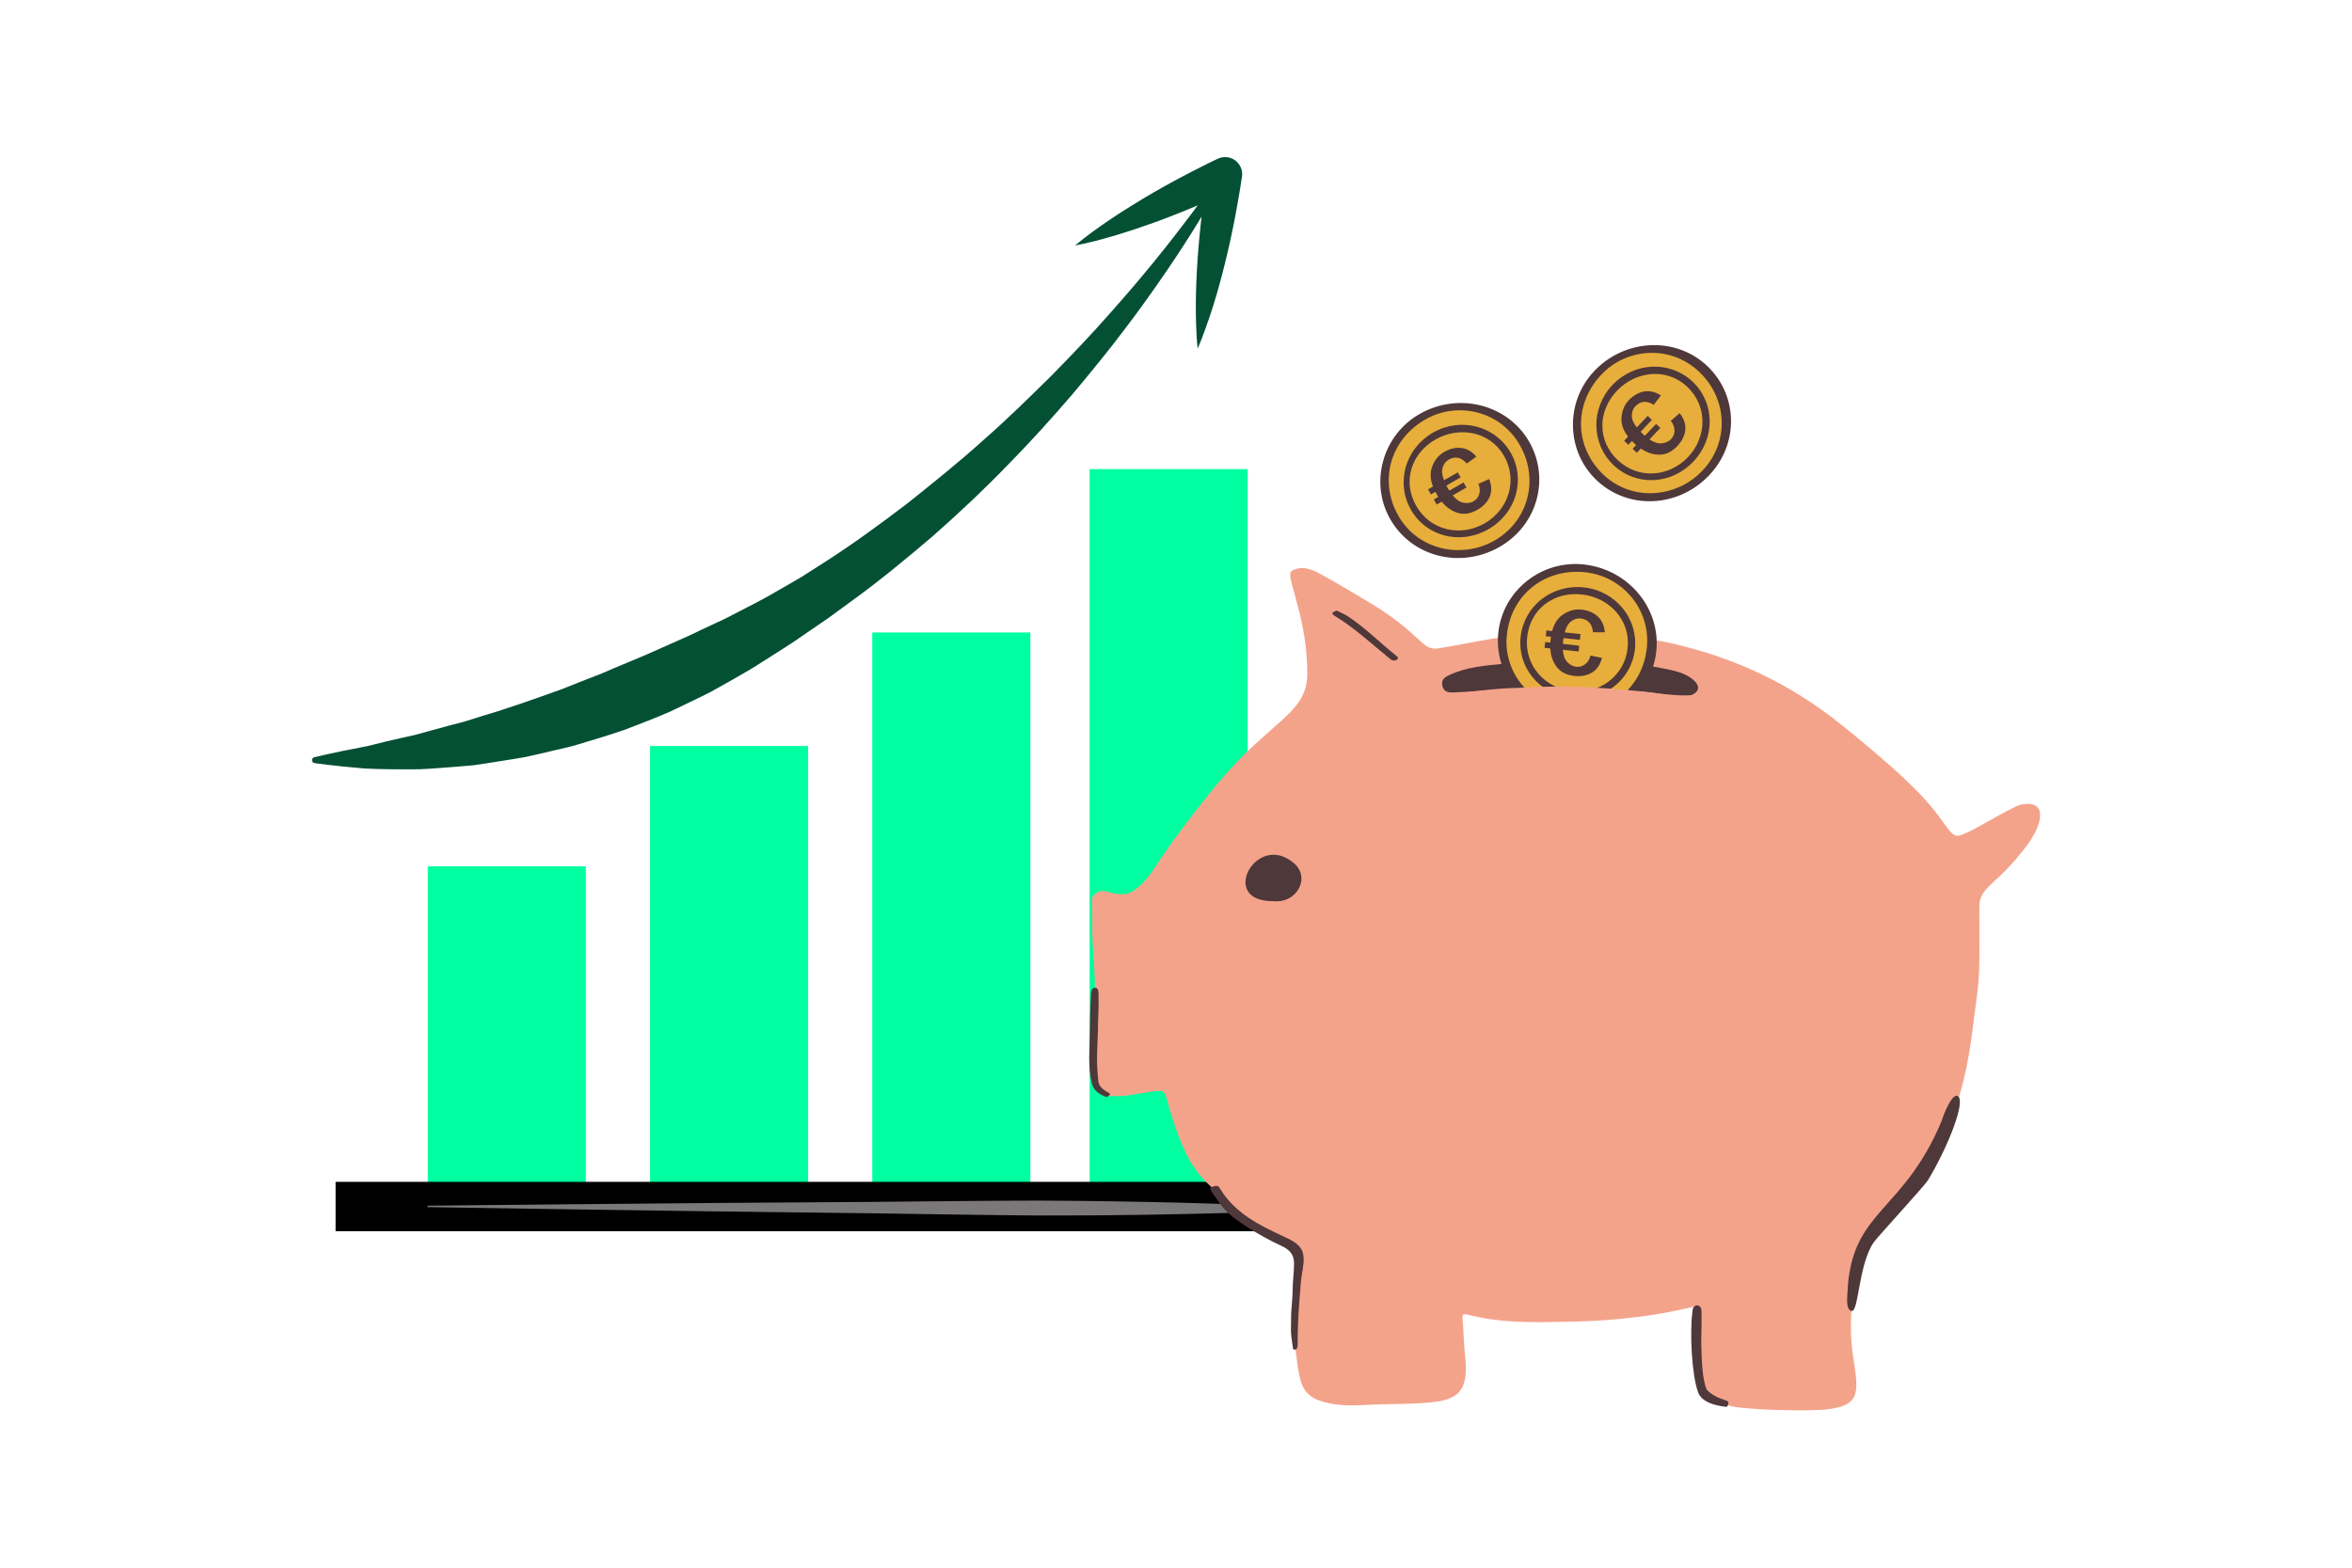 <svg xmlns="http://www.w3.org/2000/svg" xmlns:xlink="http://www.w3.org/1999/xlink" width="3000" zoomAndPan="magnify" viewBox="0 0 2250 1500" height="2000" preserveAspectRatio="xMidYMid meet" version="1.0"><defs><clipPath id="14db255638"><path d="M 298.363 150 L 1189 150 L 1189 737 L 298.363 737 Z M 298.363 150 " clip-rule="nonzero"/></clipPath><clipPath id="ee95a35829"><path d="M 321 1130 L 1281.613 1130 L 1281.613 1178.25 L 321 1178.25 Z M 321 1130 " clip-rule="nonzero"/></clipPath><clipPath id="0a80e7536f"><path d="M 1044 543 L 1951.715 543 L 1951.715 1349.875 L 1044 1349.875 Z M 1044 543 " clip-rule="nonzero"/></clipPath></defs><g clip-path="url(#14db255638)"><path fill="#045034" d="M 298.543 727.945 C 298.18 726.402 299.137 724.855 300.68 724.539 L 300.816 724.492 C 300.816 724.492 304.953 723.539 312.723 721.766 C 320.449 720.039 331.766 717.629 346.082 714.949 C 353.266 713.766 361.082 711.359 369.578 709.406 C 378.125 707.449 387.258 705.27 397.074 703.18 C 406.758 700.496 417.074 697.723 427.891 694.727 C 433.297 693.316 438.844 691.863 444.523 690.363 C 450.16 688.59 455.887 686.77 461.703 684.953 C 485.246 678.09 510.152 669.184 536.375 659.82 C 549.328 654.547 562.688 649.504 576.277 644.141 C 589.641 638.188 603.547 632.734 617.5 626.734 C 631.316 620.461 645.586 614.418 659.812 607.918 C 666.902 604.512 673.992 601.102 681.219 597.785 L 692.078 592.738 C 695.668 591.059 699.215 589.102 702.805 587.285 C 717.031 579.879 731.617 572.695 745.57 564.289 C 752.66 560.289 759.707 556.199 766.75 552.02 L 787.477 538.793 C 815.199 521.16 841.695 501.66 867.555 482.027 C 892.867 461.848 917.863 441.805 940.863 420.992 C 964.176 400.539 985.582 379.453 1005.852 359.453 C 1025.805 339.094 1044.484 319.551 1060.938 300.781 C 1077.523 282.191 1092.34 264.742 1105.156 248.969 C 1117.926 233.199 1128.746 219.203 1137.562 207.52 C 1140.562 203.566 1143.289 199.887 1145.789 196.477 C 1144.695 196.934 1143.652 197.387 1142.559 197.84 C 1136.469 200.43 1130.336 202.93 1124.152 205.34 C 1118.02 207.84 1111.746 210.066 1105.52 212.43 C 1093.023 216.93 1080.434 221.203 1067.617 225.02 C 1061.207 226.926 1054.801 228.793 1048.211 230.426 C 1041.711 232.109 1035.121 233.699 1028.395 234.926 C 1033.621 230.473 1038.984 226.43 1044.395 222.383 C 1049.801 218.34 1055.348 214.566 1060.844 210.793 C 1071.934 203.293 1083.207 196.203 1094.613 189.387 C 1100.34 186.07 1106.02 182.617 1111.836 179.434 C 1117.609 176.164 1123.426 172.98 1129.289 169.891 C 1135.105 166.754 1141.016 163.754 1146.922 160.754 C 1152.742 157.711 1158.738 154.891 1164.695 151.977 C 1167.512 150.594 1170.785 150.008 1174.148 150.449 C 1183.102 151.691 1189.371 159.938 1188.145 168.891 L 1188.055 169.438 C 1187.102 176.391 1185.781 183.297 1184.691 190.25 C 1183.555 197.16 1182.145 204.066 1180.918 210.977 C 1179.465 217.84 1178.148 224.746 1176.602 231.652 C 1175.055 238.516 1173.512 245.379 1171.785 252.195 C 1168.375 265.922 1164.695 279.555 1160.422 293.102 C 1158.238 299.871 1156.059 306.645 1153.559 313.371 C 1151.148 320.098 1148.652 326.824 1145.695 333.504 C 1144.879 326.23 1144.559 319.051 1144.289 311.914 C 1143.969 304.781 1143.969 297.645 1143.969 290.555 C 1144.059 276.328 1144.695 262.195 1145.652 248.105 C 1146.105 241.109 1146.742 234.062 1147.379 227.062 C 1147.969 220.43 1148.742 213.883 1149.422 207.293 C 1148.285 209.203 1147.105 211.156 1145.879 213.203 C 1138.199 225.746 1128.562 240.836 1117.02 257.785 C 1105.43 274.738 1092.16 293.738 1076.797 313.824 C 1061.617 334.094 1044.301 355.32 1025.621 377.59 C 1006.672 399.586 986.172 422.445 963.859 445.078 C 941.816 467.984 917.82 490.48 892.734 512.66 C 867.234 534.383 841.012 556.109 813.289 576.105 L 792.609 591.238 C 785.52 596.012 778.477 600.828 771.477 605.691 C 757.617 615.598 743.07 624.461 728.801 633.598 C 725.211 635.824 721.711 638.188 718.074 640.324 L 707.168 646.641 C 699.895 650.867 692.578 654.91 685.352 658.957 C 678.172 663.184 670.629 666.637 663.266 670.227 C 655.855 673.773 648.539 677.316 641.223 680.816 C 626.406 687.27 611.5 692.953 596.957 698.496 C 582.23 703.586 567.551 707.859 553.371 712.176 C 546.328 714.449 539.055 715.812 532.102 717.539 C 525.059 719.176 518.148 720.766 511.379 722.402 C 507.969 723.129 504.605 723.855 501.242 724.582 C 497.879 725.176 494.516 725.719 491.199 726.266 C 484.52 727.312 478.02 728.355 471.609 729.402 C 465.25 730.355 459.023 731.266 452.934 732.219 C 446.75 732.719 440.75 733.266 434.844 733.766 C 423.117 734.582 412.027 735.629 401.621 736.035 C 380.625 736.172 362.488 736.172 347.582 735.219 C 332.629 733.945 320.996 732.719 313.043 731.719 C 305.133 730.809 300.906 730.176 300.906 730.176 C 299.773 729.992 298.816 729.129 298.543 727.945 " fill-opacity="1" fill-rule="nonzero"/></g><path fill="#00ffa0" d="M 1042.395 1133.98 L 1193.555 1133.98 L 1193.555 448.895 L 1042.395 448.895 Z M 1042.395 1133.98 " fill-opacity="1" fill-rule="nonzero"/><path fill="#00ffa0" d="M 834.469 1133.98 L 985.672 1133.98 L 985.672 605.145 L 834.469 605.145 Z M 834.469 1133.98 " fill-opacity="1" fill-rule="nonzero"/><path fill="#00ffa0" d="M 621.863 1133.98 L 773.066 1133.98 L 773.066 713.812 L 621.863 713.812 Z M 621.863 1133.98 " fill-opacity="1" fill-rule="nonzero"/><path fill="#00ffa0" d="M 409.254 1133.98 L 560.461 1133.98 L 560.461 828.934 L 409.254 828.934 Z M 409.254 1133.98 " fill-opacity="1" fill-rule="nonzero"/><g clip-path="url(#ee95a35829)"><path fill="#000000" d="M 321.043 1178.066 L 1281.77 1178.066 L 1281.77 1130.797 L 321.043 1130.797 Z M 321.043 1178.066 " fill-opacity="1" fill-rule="nonzero"/></g><path fill="#00ffa0" d="M 1174.602 1122.254 L 1091.25 1122.254 C 1091.25 1122.254 1128.289 1091.121 1143.969 984.594 C 1166.785 829.434 1174.602 486.891 1174.602 486.891 L 1174.602 1122.254 " fill-opacity="1" fill-rule="nonzero"/><path fill="#00ffa0" d="M 961.27 1122.254 L 877.871 1122.254 C 877.871 1122.254 914.957 1098.121 930.637 1015.633 C 953.449 895.422 961.27 630.098 961.27 630.098 L 961.27 1122.254 " fill-opacity="1" fill-rule="nonzero"/><path fill="#00ffa0" d="M 754.023 1122.254 L 670.629 1122.254 C 670.629 1122.254 707.668 1103.031 723.348 1037.402 C 746.207 941.781 754.023 730.676 754.023 730.676 L 754.023 1122.254 " fill-opacity="1" fill-rule="nonzero"/><path fill="#00ffa0" d="M 540.691 1122.254 L 457.293 1122.254 C 457.293 1122.254 494.336 1108.801 510.016 1062.762 C 532.875 995.684 540.691 847.566 540.691 847.566 L 540.691 1122.254 " fill-opacity="1" fill-rule="nonzero"/><path fill="#7b7879" d="M 992.172 1163.02 C 942.227 1162.656 888.914 1161.703 835.648 1160.93 C 782.34 1160.293 729.074 1159.613 679.125 1159.023 C 629.133 1158.293 582.551 1157.66 542.555 1157.066 C 462.656 1155.84 409.348 1155.023 409.348 1155.023 L 408.664 1154.297 L 409.348 1153.613 C 409.348 1153.613 462.656 1153.113 542.602 1152.297 C 582.551 1151.934 629.18 1151.477 679.125 1151.07 C 729.074 1150.703 782.383 1150.34 835.648 1149.977 C 888.961 1149.523 942.227 1148.84 992.219 1148.75 C 1017.168 1148.977 1041.348 1148.977 1064.207 1149.434 C 1087.113 1149.797 1108.746 1150.25 1128.746 1150.75 C 1148.742 1151.203 1167.059 1151.977 1183.281 1152.477 C 1199.508 1152.934 1213.688 1153.523 1225.32 1154.066 C 1248.637 1155.066 1261.953 1155.93 1261.953 1155.93 L 1262.59 1156.66 L 1261.953 1157.297 C 1261.953 1157.297 1248.637 1158.066 1225.32 1158.93 C 1213.641 1159.43 1199.508 1159.93 1183.281 1160.34 C 1167.012 1160.75 1148.695 1161.387 1128.699 1161.703 C 1108.746 1162.156 1087.066 1162.477 1064.207 1162.703 C 1041.301 1163.066 1017.125 1162.887 992.172 1163.02 " fill-opacity="1" fill-rule="nonzero"/><g clip-path="url(#0a80e7536f)"><path fill="#f4a38b" d="M 1623.684 1250.324 C 1619.707 1249.926 1616.449 1251.195 1613.16 1251.926 C 1598.609 1255.16 1583.965 1257.938 1569.188 1259.777 C 1554.805 1261.566 1540.379 1263.031 1525.879 1263.758 C 1510.578 1264.52 1495.277 1264.84 1479.969 1265 C 1465.859 1265.152 1451.754 1264.988 1437.703 1263.676 C 1427.07 1262.684 1416.539 1260.957 1406.164 1258.379 C 1404.055 1257.855 1401.953 1257.156 1399.836 1257.715 C 1398.676 1259.594 1399.07 1261.434 1399.219 1263.195 C 1400.242 1275.641 1400.418 1288.133 1401.879 1300.559 C 1402.723 1307.754 1402.598 1314.996 1400.809 1322.172 C 1398.953 1329.613 1394.551 1334.613 1387.625 1337.609 C 1383.531 1339.383 1379.254 1340.516 1374.852 1341.098 C 1365.859 1342.289 1356.809 1342.816 1347.742 1343.062 C 1332.234 1343.484 1316.723 1343.641 1301.227 1344.508 C 1290.953 1345.082 1280.672 1344.574 1270.555 1342.461 C 1267.414 1341.805 1264.301 1340.883 1261.293 1339.773 C 1252.801 1336.648 1247.129 1330.676 1244.516 1322.031 C 1243.297 1317.996 1242.34 1313.836 1241.738 1309.664 C 1239.488 1294.113 1237.746 1278.492 1236.91 1262.801 C 1236.504 1255.168 1236.582 1247.5 1237.113 1239.848 C 1237.965 1227.594 1238.723 1215.332 1239.465 1203.07 C 1239.609 1200.664 1239.512 1198.238 1239.512 1195.824 C 1239.508 1192.164 1237.891 1189.781 1234.266 1188.668 C 1230.617 1187.543 1227.012 1186.246 1223.457 1184.848 C 1213.832 1181.059 1205.066 1175.715 1196.859 1169.484 C 1185.773 1161.074 1175.375 1151.855 1165.301 1142.262 C 1161.512 1138.652 1157.836 1134.922 1154.117 1131.234 C 1144.098 1121.297 1136.938 1109.508 1131.387 1096.613 C 1125.559 1083.078 1121.012 1069.129 1117.148 1054.93 C 1116.566 1052.793 1116.047 1050.625 1115.242 1048.57 C 1113.727 1044.711 1111.957 1043.512 1107.867 1043.812 C 1104.262 1044.078 1100.672 1044.656 1097.09 1045.199 C 1091.719 1046.012 1086.352 1046.875 1080.996 1047.793 C 1074.605 1048.891 1068.172 1049.043 1061.723 1048.652 C 1059.934 1048.543 1058.145 1048.164 1056.387 1047.762 C 1050.008 1046.297 1047.102 1042.711 1046.414 1035.801 C 1046.137 1033.012 1046.234 1030.152 1046.461 1027.352 C 1047.516 1014.492 1047.59 1001.598 1047.812 988.711 C 1048.148 969.168 1047.812 949.629 1046.949 930.105 C 1046.453 918.848 1045.414 907.613 1045.012 896.352 C 1044.602 884.879 1044.695 873.391 1044.516 861.91 C 1044.48 859.805 1044.855 857.984 1046.441 856.426 C 1048.348 854.555 1050.344 852.863 1053.121 852.684 C 1055.52 852.523 1057.906 852.438 1060.27 853.348 C 1064.055 854.801 1068.051 855.367 1072.09 855.602 C 1076.668 855.867 1080.824 854.766 1084.652 852.152 C 1090.039 848.469 1094.512 843.863 1098.52 838.781 C 1100.641 836.098 1102.699 833.344 1104.547 830.469 C 1119.719 806.891 1136.789 784.711 1154.172 762.75 C 1168.203 745.027 1183.227 728.219 1199.816 712.859 C 1208.387 704.922 1217.223 697.27 1225.949 689.5 C 1231.074 684.938 1235.91 680.113 1240.191 674.727 C 1247.078 666.062 1250.551 656.379 1250.582 645.172 C 1250.637 625.719 1248.121 606.633 1243.516 587.801 C 1240.934 577.25 1237.934 566.805 1235.176 556.297 C 1234.719 554.559 1234.367 552.754 1234.266 550.965 C 1234.082 547.68 1235.074 546.164 1238.207 544.98 C 1241.637 543.688 1245.176 543.059 1248.871 543.754 C 1252.859 544.508 1256.688 545.723 1260.246 547.664 C 1266.25 550.941 1272.273 554.203 1278.18 557.656 C 1289.824 564.465 1301.449 571.316 1312.988 578.301 C 1328.547 587.719 1343.004 598.605 1356.207 611.145 C 1358.102 612.945 1360.199 614.531 1362.125 616.305 C 1366.309 620.152 1371.215 621.219 1376.691 620.266 C 1381.055 619.508 1385.426 618.793 1389.781 618 C 1401.852 615.793 1413.891 613.395 1425.996 611.391 C 1433.734 610.109 1441.562 609.359 1449.359 608.449 C 1453.559 607.961 1457.777 607.637 1461.988 607.242 C 1482.293 605.328 1502.648 605.801 1522.996 606.121 C 1531.855 606.258 1540.672 607.219 1549.492 608.066 C 1556.906 608.777 1564.289 609.633 1571.672 610.625 C 1584.852 612.398 1597.852 615.039 1610.711 618.348 C 1640.434 625.988 1669.062 636.543 1696.324 650.734 C 1719.453 662.777 1741.098 677.031 1761.402 693.367 C 1782.445 710.293 1803.176 727.57 1822.879 746.051 C 1835.98 758.348 1848.188 771.438 1858.512 786.207 C 1860.586 789.176 1862.773 792.082 1865.102 794.855 C 1869.66 800.285 1871.777 800.801 1878.188 798.145 C 1881.348 796.84 1884.5 795.473 1887.5 793.848 C 1895.816 789.336 1904.031 784.633 1912.324 780.082 C 1917.262 777.371 1922.211 774.66 1927.281 772.207 C 1931.285 770.273 1935.551 769.031 1940.094 769.23 C 1941.102 769.273 1942.121 769.266 1943.105 769.453 C 1948.746 770.512 1951.434 773.688 1951.562 779.492 C 1951.688 785.289 1949.777 790.582 1947.25 795.668 C 1944.008 802.191 1939.852 808.133 1935.332 813.82 C 1926.789 824.562 1917.48 834.59 1907.227 843.734 C 1903.918 846.684 1900.77 849.797 1898.062 853.34 C 1895.277 856.984 1893.746 861.066 1893.586 865.617 C 1893.453 869.438 1893.504 873.27 1893.508 877.094 C 1893.523 891.398 1893.68 905.703 1893.547 920.004 C 1893.422 933.504 1892.227 946.926 1890.25 960.293 C 1888.688 970.84 1887.605 981.453 1886.129 992.016 C 1882.422 1018.598 1876.945 1044.75 1867.121 1069.859 C 1861.102 1085.238 1855.004 1100.574 1848.078 1115.578 C 1841.121 1130.656 1831.344 1143.492 1818.535 1154.059 C 1812.012 1159.445 1805.523 1164.871 1799.148 1170.434 C 1795.047 1174.008 1791.297 1177.961 1787.918 1182.246 C 1780.73 1191.348 1776.828 1201.836 1775.25 1213.195 C 1773.895 1222.969 1772.578 1232.762 1771.801 1242.59 C 1770.668 1256.852 1770.156 1271.141 1771.277 1285.453 C 1771.941 1293.902 1773.52 1302.215 1774.652 1310.594 C 1775.273 1315.191 1775.797 1319.789 1775.844 1324.43 C 1775.953 1335.449 1772.918 1342.824 1758.859 1346.512 C 1752.805 1348.102 1746.578 1348.805 1740.34 1349.078 C 1725.836 1349.719 1711.324 1349.402 1696.824 1349.004 C 1687.168 1348.738 1677.52 1347.973 1667.891 1347.188 C 1660.453 1346.582 1653.152 1345.207 1646.102 1342.582 C 1633.688 1337.965 1626.375 1329.074 1623.75 1316.254 C 1623.027 1312.719 1622.59 1309.086 1622.402 1305.48 C 1621.938 1296.43 1621.652 1287.371 1621.367 1278.316 C 1621.152 1271.438 1621.941 1264.641 1623.211 1257.891 C 1623.656 1255.535 1624.145 1253.172 1623.684 1250.324 Z M 1623.684 1250.324 " fill-opacity="1" fill-rule="nonzero"/></g><path fill="#4e383a" d="M 1389.316 662.57 C 1383.609 662.758 1380.465 660.688 1379.629 655.117 C 1378.824 649.754 1382.809 647.582 1386.641 645.797 C 1403.004 638.188 1420.707 636.758 1438.312 635.125 C 1459.617 633.148 1481.055 631.496 1507.008 631.574 C 1534.559 632.754 1566.828 633.914 1598.527 641.105 C 1606.402 642.895 1614.098 645.32 1620.277 650.875 C 1626.527 656.496 1625.637 662.023 1617.879 665.168 C 1605.18 666.387 1579.957 662.641 1570.16 661.613 C 1527.301 657.125 1502.887 655.898 1459.785 657.898 C 1442.09 658.719 1410.355 661.879 1389.316 662.57 Z M 1389.316 662.57 " fill-opacity="1" fill-rule="nonzero"/><path fill="#4e383a" d="M 1844.293 1129.297 C 1862.91 1098.77 1881.684 1052.117 1872.492 1048.539 C 1867.629 1046.645 1860.219 1063.492 1857.488 1072.438 C 1821.355 1158.641 1774.273 1157.344 1767.82 1228.91 C 1767.867 1236.418 1764.457 1252.766 1771.18 1254.359 C 1778.23 1256.035 1777.691 1209.895 1792.559 1188.586 C 1796.332 1183.18 1840.812 1135 1844.293 1129.297 Z M 1844.293 1129.297 " fill-opacity="1" fill-rule="nonzero"/><path fill="#4e383a" d="M 1236.961 1290.727 C 1233.902 1270.836 1235.262 1272.641 1235.145 1256.609 C 1235.145 1256.609 1236.625 1238.477 1236.582 1235.906 C 1236.418 1226.656 1237.961 1217.801 1237.918 1208.547 C 1237.879 1199.957 1233.199 1195.395 1225.48 1191.902 C 1215.039 1187.176 1201.594 1179.66 1191.992 1173.344 C 1179.305 1165 1171.512 1159.312 1163.75 1146.828 C 1162.656 1145.066 1157.238 1138.84 1157.852 1136.605 C 1160.242 1135.148 1164.816 1133.379 1166.414 1136.117 C 1180.852 1160.898 1205.141 1172.539 1229.719 1183.898 C 1246.047 1191.445 1249.133 1197.641 1246.094 1215.195 C 1245.406 1219.156 1244.758 1223.145 1244.438 1227.145 C 1242.848 1246.988 1241.363 1262.074 1241.363 1287.297 C 1241.363 1292.543 1237.078 1291.473 1236.961 1290.727 Z M 1236.961 1290.727 " fill-opacity="1" fill-rule="nonzero"/><path fill="#4e383a" d="M 1218.008 862.223 C 1165.836 862.938 1200.773 797.352 1235.867 824.375 C 1255.207 838.043 1241.188 864.941 1218.008 862.223 Z M 1218.008 862.223 " fill-opacity="1" fill-rule="nonzero"/><path fill="#4e383a" d="M 1651.48 1346.125 C 1640.371 1344.965 1627.828 1341.457 1624.461 1332.223 C 1618.266 1315.215 1616.5 1275.199 1618.938 1255.902 C 1619.449 1251.859 1619.32 1249.777 1623.543 1248.918 C 1628.352 1249.566 1627.637 1254.289 1627.738 1257.91 C 1627.945 1265.137 1627.453 1278.039 1627.453 1285.27 C 1627.883 1301.254 1628.312 1319.422 1632.715 1329.66 C 1641.137 1338.363 1649.844 1338.652 1653.098 1341.043 C 1654.172 1341.832 1652.805 1346.262 1651.48 1346.125 Z M 1651.48 1346.125 " fill-opacity="1" fill-rule="nonzero"/><path fill="#4e383a" d="M 1058.105 1049.574 C 1050.945 1046.68 1046.219 1043.391 1044.465 1036.367 C 1040.449 1020.312 1042.484 1003.945 1042.566 987.699 C 1042.625 976.445 1043.008 965.184 1043.535 953.938 C 1043.695 950.508 1043.449 945.082 1047.621 945.094 C 1051.449 945.102 1050.734 950.465 1050.875 953.645 C 1051.379 965.301 1050.18 976.91 1050.379 984.5 C 1049.918 1003.043 1048.656 1011.477 1050.188 1028.887 C 1051.207 1034.375 1048.465 1039.219 1061.094 1045.918 C 1063.484 1047.184 1058.98 1049.93 1058.105 1049.574 Z M 1058.105 1049.574 " fill-opacity="1" fill-rule="nonzero"/><path fill="#4e383a" d="M 1278.641 584.148 C 1282.281 586.008 1286.047 587.516 1289.363 589.695 C 1305.879 600.559 1319.809 614.625 1335.125 626.984 C 1336.223 627.871 1338.391 629.238 1336.77 630.805 C 1334.91 632.602 1332.141 632.344 1330.125 630.715 C 1312.5 616.484 1295.984 600.824 1276.445 589.051 C 1275.457 588.453 1274.031 587.5 1274.902 586.281 C 1275.613 585.285 1277.207 584.918 1278.641 584.148 Z M 1278.641 584.148 " fill-opacity="1" fill-rule="nonzero"/><path fill="#e7ae3b" d="M 1579.641 623.34 C 1578.996 630.797 1576.984 638.18 1573.68 645.133 C 1567.844 657.418 1559.273 667.414 1547.605 674.543 C 1530.465 685.012 1512 687.75 1492.445 683.539 C 1480.402 680.945 1469.727 675.566 1460.422 667.5 C 1451.238 659.539 1444.883 649.648 1440.586 638.344 C 1434.699 622.852 1434.535 607.215 1439.742 591.594 C 1443.094 581.539 1448.664 572.699 1455.988 565 C 1462.762 557.879 1470.824 552.875 1479.91 549.066 C 1488.812 545.336 1497.965 543.398 1507.469 543.371 C 1527.238 543.312 1544.559 549.934 1558.984 563.57 C 1565.645 569.871 1570.664 577.402 1574.223 585.863 C 1579.414 598.219 1581.203 610.848 1579.641 623.34 Z M 1579.641 623.34 " fill-opacity="1" fill-rule="nonzero"/><path fill="#4e383a" d="M 1433.391 604.84 C 1437.879 564.82 1474.863 535.602 1515.336 540.105 C 1557.98 544.852 1589.023 582.285 1584.43 623.418 C 1579.898 664.023 1543.176 692.688 1501.852 687.875 C 1459.172 682.906 1428.773 646.035 1433.391 604.84 Z M 1441.562 607 C 1437.367 644.609 1466.141 676.227 1501.926 680.137 C 1539.152 684.203 1571.234 658.164 1575.371 620.266 C 1579.426 583.176 1552.156 551.441 1516.672 547.559 C 1478.547 543.387 1445.867 568.406 1441.562 607 Z M 1441.562 607 " fill-opacity="1" fill-rule="nonzero"/><path fill="#4e383a" d="M 1503.402 667.949 C 1472.82 664.496 1451.406 638.617 1454.727 609.121 C 1458.059 579.492 1485.121 558.566 1515.566 562.082 C 1545.742 565.562 1567.273 591.93 1563.977 621.359 C 1560.684 650.777 1533.883 671.391 1503.402 667.949 Z M 1460.949 609.402 C 1457.91 636.836 1478.188 658.723 1504.367 661.348 C 1530.324 663.953 1554.191 646.867 1557.059 619.93 C 1559.914 593.102 1539.234 571.656 1513.316 568.785 C 1486.84 565.855 1463.949 582.289 1460.949 609.402 Z M 1460.949 609.402 " fill-opacity="1" fill-rule="nonzero"/><path fill="#4e383a" d="M 1532.527 629.516 C 1530.801 636.059 1527.598 640.742 1522.918 643.57 C 1518.238 646.398 1512.633 647.461 1506.098 646.754 C 1498.555 645.938 1492.922 643.066 1489.195 638.145 C 1485.465 633.219 1483.434 627.312 1483.094 620.426 L 1477.582 619.832 L 1478.184 614.281 L 1483.109 614.812 C 1483.105 614.234 1483.164 613.371 1483.289 612.227 C 1483.441 610.812 1483.582 609.824 1483.707 609.258 L 1478.785 608.727 L 1479.379 603.219 L 1484.793 603.805 C 1486.789 596.289 1490.543 590.832 1496.059 587.441 C 1501.57 584.047 1507.141 582.656 1512.766 583.262 C 1519.363 583.977 1524.648 586.223 1528.613 590 C 1532.578 593.777 1534.766 598.777 1535.18 605.004 L 1523.891 604.926 C 1523.176 596.934 1519.195 592.543 1511.945 591.762 C 1508.891 591.43 1505.93 592.328 1503.07 594.453 C 1500.207 596.582 1498.145 600.133 1496.887 605.113 L 1511.953 606.742 L 1511.359 612.246 L 1495.754 610.562 L 1495.352 613.348 L 1495.152 616.113 L 1510.758 617.801 L 1510.156 623.352 L 1495.09 621.723 C 1495.379 626.934 1496.805 630.859 1499.363 633.512 C 1501.922 636.164 1504.793 637.66 1507.98 638.004 C 1511.102 638.344 1513.949 637.492 1516.52 635.457 C 1519.09 633.422 1520.742 630.68 1521.48 627.227 Z M 1532.527 629.516 " fill-opacity="1" fill-rule="nonzero"/><path fill="#e7ae3b" d="M 1459.094 425.699 C 1462.949 432.117 1465.656 439.277 1467.062 446.844 C 1469.551 460.215 1468.48 473.336 1463.219 485.953 C 1455.488 504.492 1442.145 517.543 1423.84 525.609 C 1412.566 530.574 1400.766 532.484 1388.5 531.414 C 1376.387 530.359 1365.434 526.082 1355.32 519.449 C 1341.461 510.363 1332.148 497.797 1327.195 482.094 C 1324.004 471.988 1323.324 461.562 1324.734 451.031 C 1326.035 441.293 1329.629 432.508 1334.746 424.094 C 1339.766 415.848 1346.035 408.906 1353.715 403.309 C 1369.688 391.66 1387.598 386.855 1407.281 389.434 C 1416.375 390.625 1424.859 393.777 1432.707 398.539 C 1444.164 405.496 1453.027 414.672 1459.094 425.699 Z M 1459.094 425.699 " fill-opacity="1" fill-rule="nonzero"/><path fill="#4e383a" d="M 1329.828 496.547 C 1309.965 461.516 1322.758 416.152 1358.168 396.047 C 1395.477 374.867 1442.586 386.953 1463.02 422.953 C 1483.188 458.488 1470.285 503.246 1434.004 523.602 C 1396.531 544.621 1350.273 532.609 1329.828 496.547 Z M 1337.711 493.5 C 1356.391 526.41 1398.25 535.125 1429.516 517.289 C 1462.047 498.738 1472.734 458.828 1453.836 425.719 C 1435.34 393.309 1394.633 383.621 1363.625 401.301 C 1330.309 420.297 1318.539 459.727 1337.711 493.5 Z M 1337.711 493.5 " fill-opacity="1" fill-rule="nonzero"/><path fill="#4e383a" d="M 1423.559 506.555 C 1396.773 521.707 1364.246 513.32 1349.613 487.496 C 1334.918 461.551 1344.543 428.727 1371.258 413.703 C 1397.73 398.816 1430.641 407.527 1445.25 433.289 C 1459.855 459.039 1450.258 491.453 1423.559 506.555 Z M 1354.816 484.07 C 1368.465 508.062 1397.727 513.883 1420.465 500.645 C 1443.008 487.52 1452.305 459.684 1438.809 436.191 C 1425.371 412.793 1396.039 407.57 1373.371 420.453 C 1350.211 433.617 1341.328 460.355 1354.816 484.07 Z M 1354.816 484.07 " fill-opacity="1" fill-rule="nonzero"/><path fill="#4e383a" d="M 1424.578 458.348 C 1427.02 464.656 1427.176 470.332 1425.047 475.367 C 1422.918 480.402 1419.004 484.551 1413.297 487.812 C 1406.711 491.582 1400.465 492.562 1394.559 490.762 C 1388.648 488.965 1383.535 485.375 1379.219 480 L 1374.406 482.75 L 1371.633 477.902 L 1375.934 475.445 C 1375.59 474.98 1375.133 474.246 1374.562 473.246 C 1373.855 472.012 1373.387 471.129 1373.16 470.598 L 1368.859 473.055 L 1366.109 468.246 L 1370.836 465.547 C 1368.039 458.289 1367.875 451.668 1370.348 445.684 C 1372.82 439.703 1376.512 435.309 1381.422 432.5 C 1387.184 429.203 1392.781 427.922 1398.207 428.652 C 1403.637 429.387 1408.344 432.148 1412.332 436.945 L 1403.148 443.508 C 1397.875 437.457 1392.078 436.238 1385.746 439.859 C 1383.078 441.387 1381.211 443.848 1380.145 447.25 C 1379.074 450.652 1379.492 454.734 1381.395 459.508 L 1394.547 451.984 L 1397.301 456.793 L 1383.676 464.582 L 1384.988 467.074 L 1386.449 469.43 L 1400.074 461.641 L 1402.848 466.488 L 1389.691 474.012 C 1392.984 478.055 1396.445 480.398 1400.074 481.047 C 1403.699 481.691 1406.906 481.219 1409.688 479.625 C 1412.41 478.07 1414.219 475.711 1415.105 472.555 C 1415.992 469.398 1415.719 466.203 1414.289 462.977 Z M 1424.578 458.348 " fill-opacity="1" fill-rule="nonzero"/><path fill="#e7ae3b" d="M 1630.375 354.086 C 1635.926 359.105 1640.59 365.172 1644.133 372.008 C 1650.391 384.082 1653.172 396.953 1651.797 410.555 C 1649.773 430.535 1640.789 446.895 1625.609 459.918 C 1616.262 467.941 1605.523 473.188 1593.469 475.723 C 1581.574 478.223 1569.852 477.305 1558.246 473.891 C 1542.348 469.211 1529.793 459.887 1520.496 446.293 C 1514.512 437.543 1510.836 427.762 1509.133 417.273 C 1507.555 407.578 1508.441 398.129 1510.902 388.594 C 1513.312 379.246 1517.305 370.785 1523.027 363.199 C 1534.938 347.422 1550.684 337.633 1570.27 334.395 C 1579.316 332.898 1588.352 333.457 1597.242 335.738 C 1610.227 339.074 1621.367 345.289 1630.375 354.086 Z M 1630.375 354.086 " fill-opacity="1" fill-rule="nonzero"/><path fill="#4e383a" d="M 1527.207 459.359 C 1498.039 431.59 1497.125 384.469 1525.184 354.961 C 1554.75 323.875 1603.34 321.785 1633.332 350.316 C 1662.941 378.48 1663.574 425.055 1634.754 455.051 C 1604.988 486.035 1557.234 487.949 1527.207 459.359 Z M 1533.867 454.16 C 1561.289 480.242 1603.879 476.445 1628.629 450.312 C 1654.383 423.129 1653.035 381.836 1625.348 355.625 C 1598.246 329.969 1556.48 332.496 1531.93 358.406 C 1505.555 386.246 1505.727 427.395 1533.867 454.16 Z M 1533.867 454.16 " fill-opacity="1" fill-rule="nonzero"/><path fill="#4e383a" d="M 1619.812 441.766 C 1598.574 464.031 1565.012 465.438 1543.52 444.961 C 1521.93 424.391 1521.621 390.188 1542.832 368.066 C 1563.848 346.145 1597.871 344.941 1619.328 365.359 C 1640.77 385.77 1640.984 419.574 1619.812 441.766 Z M 1547.504 440.172 C 1567.523 459.18 1597.219 456.27 1615.137 437.008 C 1632.91 417.91 1633.73 388.574 1614.004 370.004 C 1594.359 351.508 1564.77 355.012 1546.812 373.914 C 1528.465 393.227 1527.719 421.391 1547.504 440.172 Z M 1547.504 440.172 " fill-opacity="1" fill-rule="nonzero"/><path fill="#4e383a" d="M 1606.809 395.336 C 1610.977 400.664 1612.77 406.051 1612.195 411.484 C 1611.617 416.922 1609.07 422.027 1604.559 426.805 C 1599.348 432.316 1593.656 435.07 1587.48 435.059 C 1581.305 435.051 1575.371 433.098 1569.676 429.207 L 1565.871 433.234 L 1561.809 429.398 L 1565.211 425.797 C 1564.75 425.453 1564.102 424.883 1563.262 424.094 C 1562.23 423.117 1561.523 422.406 1561.152 421.965 L 1557.75 425.562 L 1553.723 421.758 L 1557.461 417.801 C 1552.68 411.668 1550.605 405.379 1551.238 398.938 C 1551.867 392.492 1554.125 387.219 1558.012 383.105 C 1562.57 378.281 1567.555 375.434 1572.961 374.559 C 1578.367 373.688 1583.676 374.965 1588.883 378.402 L 1581.996 387.344 C 1575.195 383.082 1569.293 383.598 1564.285 388.898 C 1562.176 391.133 1561.102 394.031 1561.066 397.594 C 1561.027 401.16 1562.613 404.949 1565.816 408.961 L 1576.223 397.949 L 1580.25 401.754 L 1569.473 413.16 L 1571.453 415.164 L 1573.531 416.996 L 1584.312 405.59 L 1588.371 409.422 L 1577.965 420.438 C 1582.289 423.355 1586.281 424.594 1589.938 424.16 C 1593.598 423.727 1596.527 422.344 1598.727 420.016 C 1600.883 417.734 1601.93 414.953 1601.863 411.676 C 1601.793 408.398 1600.609 405.422 1598.305 402.75 Z M 1606.809 395.336 " fill-opacity="1" fill-rule="nonzero"/><path fill="#f4a38b" d="M 1679.914 735.246 C 1679.934 742.734 1676.789 750.156 1670.586 757.141 C 1659.625 769.484 1641.898 779.531 1616.453 786.691 C 1579.07 797.215 1537.074 799.969 1491.164 795.738 C 1462.887 793.133 1437.199 787.73 1414.125 779.629 C 1391.348 771.629 1374.699 761.695 1362.516 750.336 C 1345.816 734.773 1342.277 719.062 1351.117 703.367 C 1356.805 693.266 1333.156 696.141 1348.477 688.402 C 1362.637 681.25 1337.984 673.254 1358.148 669.426 C 1377.91 665.676 1426.914 658.367 1448.809 658.34 C 1497.082 655.508 1524.207 657.227 1568.703 661.391 C 1639.223 668.324 1649.938 689.094 1659.844 697.594 C 1674.312 710.004 1680.984 722.695 1679.914 735.246 Z M 1679.914 735.246 " fill-opacity="1" fill-rule="nonzero"/></svg>